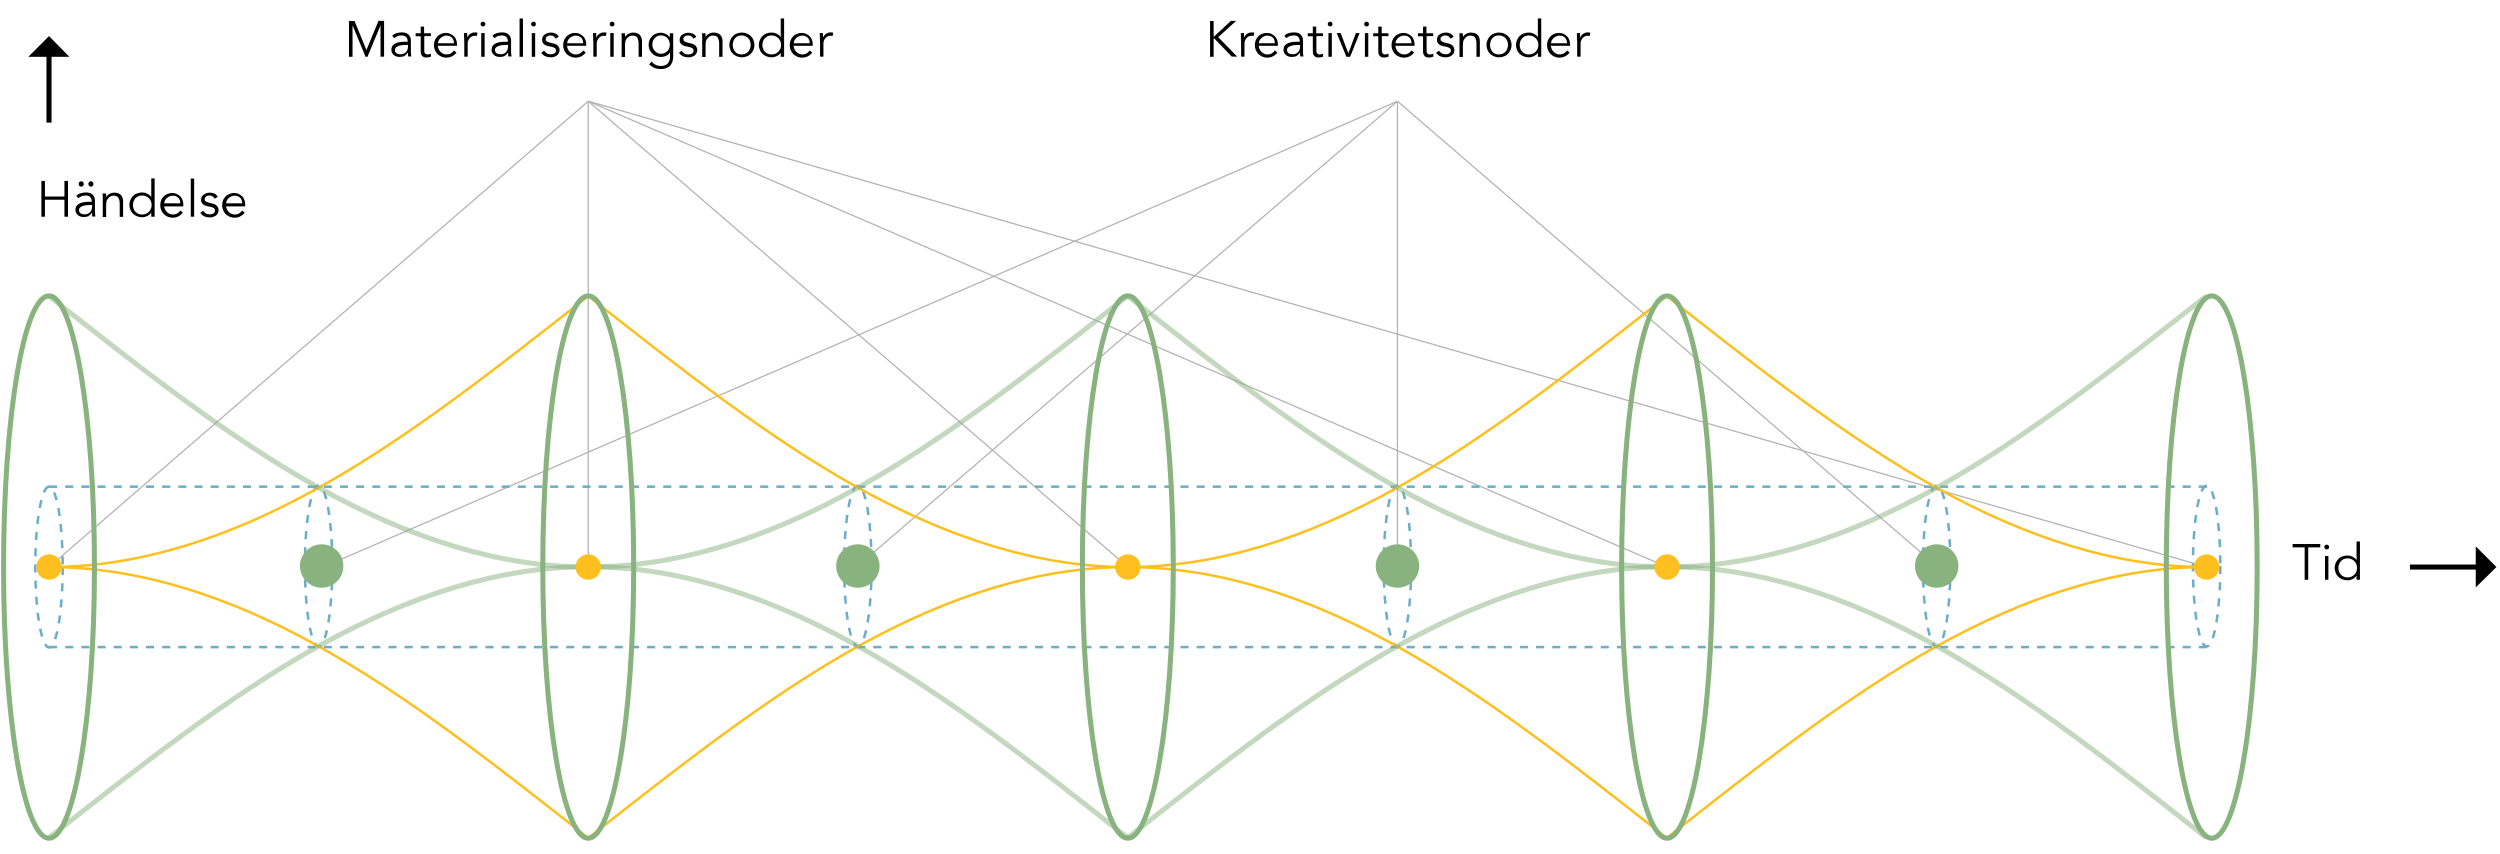 <?xml version="1.0" encoding="utf-8"?>
<!-- Generator: Adobe Illustrator 28.1.0, SVG Export Plug-In . SVG Version: 6.00 Build 0)  -->
<svg version="1.1" xmlns="http://www.w3.org/2000/svg" xmlns:xlink="http://www.w3.org/1999/xlink" x="0px" y="0px"
	 viewBox="0 0 1474.3 503.6" style="enable-background:new 0 0 1474.3 503.6;" xml:space="preserve">
<style type="text/css">
	.st0{fill:none;stroke:#B2B2B2;stroke-width:0.746;}
	.st1{fill:none;stroke:#6BAEC9;stroke-width:1.491;stroke-dasharray:4.766,4.766;}
	.st2{fill:none;stroke:#FFC01F;stroke-width:1.491;}
	.st3{opacity:0.5;fill:none;stroke:#88B27E;stroke-width:2.983;enable-background:new    ;}
	.st4{fill:none;stroke:#88B27E;stroke-width:2.983;}
	.st5{fill:#FFC01F;}
	.st6{fill:#88B27E;}
	.st7{fill:none;stroke:#000000;stroke-width:2.983;}
</style>
<g id="event_cyckles_copy_3">
	<script  xmlns=""></script>
</g>
<g id="Layer_2">
	<g>
		<g>
			<line class="st0" x1="28.9" y1="334.4" x2="346.9" y2="59.7"/>
			<line class="st0" x1="346.9" y1="334.4" x2="346.9" y2="59.7"/>
			<line class="st0" x1="665.1" y1="334.4" x2="346.9" y2="59.7"/>
			<line class="st0" x1="983.1" y1="334.4" x2="346.9" y2="59.7"/>
			<line class="st0" x1="1301.3" y1="334.4" x2="346.9" y2="59.7"/>
		</g>
		<g>
			<line class="st0" x1="824.1" y1="332.6" x2="824.1" y2="59.7"/>
			<line class="st0" x1="1142.1" y1="333.8" x2="824.1" y2="59.7"/>
			<line class="st0" x1="505.9" y1="333.8" x2="824.1" y2="59.7"/>
			<line class="st0" x1="187.9" y1="335.6" x2="824.1" y2="59.7"/>
		</g>
		<g>
			<ellipse class="st1" cx="505.9" cy="333.8" rx="8.1" ry="47.4"/>
			<ellipse class="st1" cx="187.9" cy="333.8" rx="8.1" ry="47.4"/>
			<ellipse class="st1" cx="28.9" cy="334.4" rx="8.1" ry="47.4"/>
			<ellipse class="st1" cx="824.1" cy="333.8" rx="8.1" ry="47.4"/>
			<ellipse class="st1" cx="1142.1" cy="333.8" rx="8.1" ry="47.4"/>
			<ellipse class="st1" cx="1301.3" cy="333.8" rx="8.1" ry="47.4"/>
			<line class="st1" x1="28.9" y1="287" x2="1302.5" y2="287"/>
			<line class="st1" x1="28.9" y1="381.6" x2="1302.5" y2="381.6"/>
		</g>
		<path class="st2" d="M28.9,334.4c53.1,0,106.2,17.3,159,46.8c53.1,29.5,105.9,71.3,159,113c53.1-41.8,105.9-83.5,159-113
			s106.2-46.8,159-46.8s106.2,17.3,159,46.8c53.1,29.5,105.9,71.3,159,113c53.1-41.8,105.9-83.5,159-113
			c53.1-29.5,106.2-46.8,159-46.8"/>
		<path class="st2" d="M28.9,334.4c53.1,0,106.2-17.3,159-46.8c53.1-29.5,105.9-71.3,159-113c53.1,41.8,105.9,83.5,159,113
			s106.2,46.8,159,46.8s106.2-17.3,159-46.8c53.1-29.5,105.9-71.3,159-113c53.1,41.8,105.9,83.5,159,113
			c53.1,29.5,106.2,46.8,159,46.8"/>
		<path class="st3" d="M665.1,494c53.1-41.8,105.9-83.5,159-113c53.1-29.5,106.2-46.8,159-46.8c53.1,0,105.9,17.3,159,46.8
			c53.1,29.5,106.2,71.3,159,113"/>
		<path class="st3" d="M665.1,174.6c53.1,41.8,105.9,83.5,159,113c53.1,29.5,105.9,46.8,159,46.8c53.1,0,106.2-17.3,159-46.8
			c53.1-29.5,105.9-71.3,159-113"/>
		<path class="st3" d="M28.9,174.6c53.1,41.8,105.9,83.5,159,113s105.9,46.8,159,46.8s106.2-17.3,159-46.8
			c53.1-29.5,105.9-71.3,159-113"/>
		<path class="st3" d="M28.9,494c53.1-41.8,105.9-83.5,159-113c53.1-29.5,106.2-46.8,159-46.8c53.1,0,105.9,17.3,159,46.8
			s106.2,71.3,159,113"/>
		<ellipse class="st4" cx="346.9" cy="334.4" rx="26.8" ry="159.9"/>
		<ellipse class="st4" cx="28.9" cy="334.4" rx="26.8" ry="159.9"/>
		<ellipse class="st4" cx="665.1" cy="334.4" rx="26.8" ry="159.9"/>
		<ellipse class="st4" cx="1304.3" cy="334.4" rx="26.8" ry="159.9"/>
		<ellipse class="st4" cx="983.1" cy="334.4" rx="26.8" ry="159.9"/>
		<circle class="st5" cx="346.9" cy="334.4" r="7.5"/>
		<circle class="st5" cx="28.9" cy="334.4" r="7.5"/>
		<circle class="st5" cx="665.1" cy="334.4" r="7.5"/>
		<circle class="st5" cx="983.1" cy="334.4" r="7.5"/>
		<circle class="st5" cx="1301.3" cy="334.4" r="7.5"/>
		<circle class="st6" cx="1142.1" cy="333.8" r="12.8"/>
		<circle class="st6" cx="824.1" cy="333.8" r="12.8"/>
		<circle class="st6" cx="505.9" cy="333.8" r="12.8"/>
		<circle class="st6" cx="189.7" cy="333.8" r="12.8"/>
		<g>
			<line class="st7" x1="1421.2" y1="334.4" x2="1466.3" y2="334.4"/>
			<polyline points="1460,322.2 1472.2,334.4 1460,346.4 			"/>
		</g>
		<g>
			<line class="st7" x1="28.9" y1="72.3" x2="28.9" y2="27.2"/>
			<polyline points="16.7,33.5 28.9,21.3 40.9,33.5 			"/>
		</g>
		<g>
			<path d="M715.7,21.5L715.7,21.5h0.3l9.9-9.2h3.1l-10.6,9.6l11.2,11.5h-3.2L716,22.6h-0.3h0v10.9h-2.1V12.4h2.1V21.5z"/>
			<path d="M731.8,23.9c0-0.6,0-1.2,0-1.9s-0.1-1.5-0.1-2.5h1.9v2.6h0.1c0.1-0.4,0.3-0.7,0.6-1.1c0.3-0.3,0.6-0.7,0.9-0.9
				c0.4-0.3,0.8-0.5,1.3-0.7s1-0.3,1.7-0.3c0.6,0,1,0.1,1.5,0.2l-0.4,1.9c-0.3-0.1-0.6-0.1-1.1-0.1c-0.8,0-1.4,0.1-1.9,0.4
				c-0.5,0.3-1,0.7-1.3,1.1c-0.4,0.4-0.6,0.9-0.8,1.4s-0.3,1-0.3,1.5v7.9h-2V23.9z"/>
			<path d="M742.3,27c0.1,0.7,0.2,1.4,0.5,2c0.3,0.6,0.6,1.1,1.1,1.6c0.5,0.4,1,0.8,1.6,1.1c0.6,0.3,1.2,0.4,1.9,0.4
				c1.1,0,2-0.2,2.7-0.7c0.8-0.5,1.3-1,1.7-1.7l1.5,1.3c-0.8,1.1-1.8,1.8-2.8,2.3s-2.1,0.7-3.2,0.7c-1,0-2-0.2-2.9-0.6
				s-1.6-0.9-2.3-1.5c-0.6-0.7-1.1-1.4-1.5-2.3c-0.4-0.9-0.6-1.9-0.6-2.9c0-1.1,0.2-2,0.5-2.9c0.4-0.9,0.9-1.7,1.5-2.3
				c0.6-0.7,1.4-1.2,2.2-1.5c0.9-0.4,1.8-0.6,2.8-0.6c1.1,0,2,0.2,2.8,0.6c0.8,0.4,1.5,0.9,2.1,1.5c0.6,0.6,1,1.4,1.3,2.2
				c0.3,0.8,0.4,1.7,0.4,2.7V27H742.3z M751.8,25.4c0-1.3-0.4-2.4-1.2-3.2c-0.8-0.8-1.9-1.2-3.3-1.2c-0.6,0-1.3,0.1-1.8,0.4
				c-0.6,0.2-1.1,0.6-1.6,1c-0.4,0.4-0.8,0.9-1.1,1.4c-0.3,0.5-0.4,1.1-0.4,1.7H751.8z"/>
			<path d="M766.5,24.9v-0.4c0-2.4-1.2-3.6-3.6-3.6c-1.6,0-3.1,0.5-4.3,1.6l-1.2-1.4c1.3-1.4,3.3-2,5.9-2c0.7,0,1.3,0.1,2,0.3
				c0.6,0.2,1.2,0.5,1.6,0.9c0.5,0.4,0.8,0.9,1.1,1.5c0.3,0.6,0.4,1.4,0.4,2.2v6.2c0,0.5,0,1.1,0.1,1.7c0,0.6,0.1,1.1,0.2,1.4h-1.9
				c-0.1-0.3-0.1-0.7-0.1-1.1c0-0.4,0-0.8,0-1.2h-0.1c-0.6,0.9-1.3,1.6-2,2c-0.8,0.4-1.7,0.6-2.9,0.6c-0.6,0-1.2-0.1-1.8-0.3
				c-0.6-0.2-1.1-0.4-1.5-0.8c-0.4-0.3-0.8-0.8-1.1-1.3s-0.4-1.1-0.4-1.8c0-1.1,0.3-2,0.9-2.7c0.6-0.6,1.3-1.1,2.2-1.4
				c0.9-0.3,1.8-0.5,2.8-0.6c1-0.1,1.9-0.1,2.8-0.1H766.5z M765.5,26.5c-0.5,0-1.1,0-1.9,0.1c-0.7,0-1.5,0.2-2.1,0.4
				c-0.7,0.2-1.3,0.5-1.8,0.9c-0.5,0.4-0.7,0.9-0.7,1.6c0,0.5,0.1,0.9,0.3,1.2c0.2,0.3,0.4,0.6,0.8,0.8c0.3,0.2,0.7,0.4,1.1,0.4
				s0.8,0.1,1.2,0.1c0.7,0,1.3-0.1,1.9-0.4c0.5-0.2,1-0.6,1.3-1c0.4-0.4,0.6-0.9,0.8-1.4s0.3-1.1,0.3-1.7v-1H765.5z"/>
			<path d="M780.3,21.3h-4v8.2c0,0.5,0,0.9,0.1,1.3c0.1,0.3,0.2,0.6,0.4,0.8c0.2,0.2,0.4,0.3,0.6,0.4c0.2,0.1,0.5,0.1,0.8,0.1
				c0.3,0,0.7,0,1-0.1c0.4-0.1,0.7-0.2,1-0.4l0.1,1.8c-0.7,0.3-1.6,0.5-2.7,0.5c-0.4,0-0.8,0-1.2-0.1c-0.4-0.1-0.8-0.3-1.1-0.6
				c-0.3-0.3-0.6-0.7-0.8-1.1c-0.2-0.5-0.3-1.1-0.3-1.9v-8.8h-3v-1.8h3v-3.9h2v3.9h4V21.3z"/>
			<path d="M785.8,14.2c0,0.4-0.1,0.8-0.4,1c-0.3,0.3-0.6,0.4-1,0.4c-0.4,0-0.7-0.1-1-0.4c-0.3-0.3-0.4-0.6-0.4-1s0.1-0.8,0.4-1
				c0.3-0.3,0.6-0.4,1-0.4c0.4,0,0.7,0.1,1,0.4S785.8,13.7,785.8,14.2z M785.4,33.5h-2v-14h2V33.5z"/>
			<path d="M796.2,33.5H794l-5.7-14h2.3l4.5,11.8h0.1l4.4-11.8h2.2L796.2,33.5z"/>
			<path d="M807.3,14.2c0,0.4-0.1,0.8-0.4,1c-0.3,0.3-0.6,0.4-1,0.4c-0.4,0-0.7-0.1-1-0.4c-0.3-0.3-0.4-0.6-0.4-1s0.1-0.8,0.4-1
				c0.3-0.3,0.6-0.4,1-0.4c0.4,0,0.7,0.1,1,0.4S807.3,13.7,807.3,14.2z M806.9,33.5h-2v-14h2V33.5z"/>
			<path d="M818.9,21.3h-4v8.2c0,0.5,0,0.9,0.1,1.3c0.1,0.3,0.2,0.6,0.4,0.8c0.2,0.2,0.4,0.3,0.6,0.4c0.2,0.1,0.5,0.1,0.8,0.1
				c0.3,0,0.7,0,1-0.1c0.4-0.1,0.7-0.2,1-0.4l0.1,1.8c-0.7,0.3-1.6,0.5-2.7,0.5c-0.4,0-0.8,0-1.2-0.1c-0.4-0.1-0.8-0.3-1.1-0.6
				c-0.3-0.3-0.6-0.7-0.8-1.1c-0.2-0.5-0.3-1.1-0.3-1.9v-8.8h-3v-1.8h3v-3.9h2v3.9h4V21.3z"/>
			<path d="M822.9,27c0.1,0.7,0.2,1.4,0.5,2c0.3,0.6,0.6,1.1,1.1,1.6c0.5,0.4,1,0.8,1.6,1.1c0.6,0.3,1.2,0.4,1.9,0.4
				c1.1,0,2-0.2,2.7-0.7c0.8-0.5,1.3-1,1.7-1.7l1.5,1.3c-0.8,1.1-1.8,1.8-2.8,2.3s-2.1,0.7-3.2,0.7c-1,0-2-0.2-2.9-0.6
				s-1.6-0.9-2.3-1.5c-0.6-0.7-1.1-1.4-1.5-2.3c-0.4-0.9-0.6-1.9-0.6-2.9c0-1.1,0.2-2,0.5-2.9c0.4-0.9,0.9-1.7,1.5-2.3
				c0.6-0.7,1.4-1.2,2.2-1.5c0.9-0.4,1.8-0.6,2.8-0.6c1.1,0,2,0.2,2.8,0.6c0.8,0.4,1.5,0.9,2.1,1.5c0.6,0.6,1,1.4,1.3,2.2
				c0.3,0.8,0.4,1.7,0.4,2.7V27H822.9z M832.4,25.4c0-1.3-0.4-2.4-1.2-3.2c-0.8-0.8-1.9-1.2-3.3-1.2c-0.6,0-1.3,0.1-1.8,0.4
				c-0.6,0.2-1.1,0.6-1.6,1c-0.4,0.4-0.8,0.9-1.1,1.4c-0.3,0.5-0.4,1.1-0.4,1.7H832.4z"/>
			<path d="M845.3,21.3h-4v8.2c0,0.5,0,0.9,0.1,1.3c0.1,0.3,0.2,0.6,0.4,0.8c0.2,0.2,0.4,0.3,0.6,0.4c0.2,0.1,0.5,0.1,0.8,0.1
				c0.3,0,0.7,0,1-0.1c0.4-0.1,0.7-0.2,1-0.4l0.1,1.8c-0.7,0.3-1.6,0.5-2.7,0.5c-0.4,0-0.8,0-1.2-0.1c-0.4-0.1-0.8-0.3-1.1-0.6
				c-0.3-0.3-0.6-0.7-0.8-1.1c-0.2-0.5-0.3-1.1-0.3-1.9v-8.8h-3v-1.8h3v-3.9h2v3.9h4V21.3z"/>
			<path d="M855.4,22.8c-0.3-0.6-0.7-1-1.2-1.4c-0.5-0.3-1.1-0.5-1.8-0.5c-0.3,0-0.7,0-1,0.1c-0.3,0.1-0.7,0.2-0.9,0.4
				c-0.3,0.2-0.5,0.4-0.7,0.6s-0.3,0.6-0.3,1c0,0.7,0.2,1.1,0.7,1.4c0.5,0.3,1.1,0.6,2.1,0.8l2,0.5c1,0.2,1.8,0.7,2.4,1.3
				c0.6,0.7,1,1.5,1,2.5c0,0.8-0.2,1.4-0.5,2c-0.3,0.5-0.7,1-1.2,1.3c-0.5,0.3-1.1,0.6-1.7,0.8c-0.7,0.2-1.3,0.2-2,0.2
				c-1.1,0-2.1-0.2-3-0.6s-1.7-1.1-2.4-2.1l1.7-1.2c0.4,0.6,0.9,1.1,1.5,1.5c0.6,0.4,1.3,0.6,2.2,0.6c0.4,0,0.8,0,1.2-0.1
				s0.8-0.2,1.1-0.4c0.3-0.2,0.6-0.4,0.7-0.7c0.2-0.3,0.3-0.6,0.3-1c0-0.7-0.3-1.2-0.8-1.5c-0.5-0.3-1.1-0.6-1.9-0.7l-1.9-0.4
				c-0.2-0.1-0.6-0.2-1-0.3c-0.4-0.1-0.8-0.3-1.2-0.6c-0.4-0.3-0.7-0.6-1-1.1c-0.3-0.4-0.4-1-0.4-1.7c0-0.7,0.1-1.3,0.4-1.9
				c0.3-0.5,0.7-1,1.2-1.3c0.5-0.3,1-0.6,1.7-0.8s1.3-0.3,1.9-0.3c1,0,1.9,0.2,2.7,0.6c0.8,0.4,1.5,1,1.9,1.9L855.4,22.8z"/>
			<path d="M862.6,19.5c0,0.4,0.1,0.8,0.1,1.1c0,0.4,0,0.7,0,1.1h0.1c0.2-0.4,0.5-0.7,0.8-1c0.3-0.3,0.7-0.6,1.1-0.8
				c0.4-0.2,0.9-0.4,1.3-0.5c0.5-0.1,0.9-0.2,1.4-0.2c1.8,0,3.1,0.5,4,1.4c0.9,0.9,1.3,2.3,1.3,4v8.9h-2v-7.7c0-1.6-0.3-2.7-0.8-3.6
				s-1.5-1.2-3-1.2c-0.1,0-0.4,0-0.8,0.1c-0.5,0.1-0.9,0.3-1.4,0.7c-0.5,0.4-1,0.9-1.4,1.6c-0.4,0.7-0.6,1.7-0.6,3v7.2h-2V22.6
				c0-0.4,0-0.9,0-1.4c0-0.6-0.1-1.1-0.1-1.6H862.6z"/>
			<path d="M891.4,26.5c0,1.1-0.2,2-0.6,2.9c-0.4,0.9-0.9,1.7-1.5,2.3c-0.7,0.7-1.4,1.2-2.3,1.5c-0.9,0.4-1.9,0.6-3,0.6
				c-1.1,0-2.1-0.2-3-0.6c-0.9-0.4-1.7-0.9-2.3-1.5s-1.2-1.4-1.5-2.3c-0.4-0.9-0.6-1.9-0.6-2.9c0-1.1,0.2-2,0.6-2.9s0.9-1.7,1.5-2.3
				c0.7-0.7,1.4-1.2,2.3-1.5c0.9-0.4,1.9-0.6,3-0.6c1.1,0,2.1,0.2,3,0.6c0.9,0.4,1.7,0.9,2.3,1.5c0.7,0.7,1.2,1.4,1.5,2.3
				S891.4,25.4,891.4,26.5z M889.3,26.5c0-0.8-0.1-1.5-0.4-2.2c-0.2-0.7-0.6-1.3-1.1-1.8c-0.5-0.5-1-0.9-1.7-1.2
				c-0.6-0.3-1.4-0.4-2.2-0.4s-1.5,0.1-2.2,0.4c-0.6,0.3-1.2,0.7-1.6,1.2c-0.4,0.5-0.8,1.1-1,1.8c-0.2,0.7-0.4,1.4-0.4,2.2
				s0.1,1.5,0.4,2.2c0.2,0.7,0.6,1.3,1,1.8c0.4,0.5,1,0.9,1.6,1.2c0.6,0.3,1.4,0.4,2.2,0.4s1.5-0.1,2.2-0.4c0.6-0.3,1.2-0.7,1.7-1.2
				c0.5-0.5,0.8-1.1,1.1-1.8C889.1,28,889.3,27.3,889.3,26.5z"/>
			<path d="M908.9,33.5h-2v-2.3h-0.1c-0.3,0.5-0.7,0.9-1.1,1.2c-0.4,0.3-0.9,0.6-1.4,0.8c-0.5,0.2-1,0.4-1.5,0.5
				c-0.5,0.1-1,0.1-1.4,0.1c-1.1,0-2.1-0.2-3-0.6c-0.9-0.4-1.7-0.9-2.3-1.5s-1.2-1.4-1.5-2.3c-0.4-0.9-0.6-1.9-0.6-2.9
				c0-1.1,0.2-2,0.6-2.9c0.4-0.9,0.9-1.7,1.5-2.3c0.7-0.7,1.4-1.2,2.3-1.5c0.9-0.4,1.9-0.6,3-0.6c0.5,0,0.9,0.1,1.4,0.1
				c0.5,0.1,1,0.3,1.5,0.5c0.5,0.2,0.9,0.5,1.4,0.8c0.4,0.3,0.8,0.7,1.1,1.2h0.1V10.9h2V33.5z M896.2,26.5c0,0.8,0.1,1.5,0.4,2.2
				c0.2,0.7,0.6,1.3,1.1,1.8c0.5,0.5,1,0.9,1.7,1.2c0.6,0.3,1.4,0.4,2.2,0.4c0.8,0,1.5-0.1,2.2-0.4c0.7-0.3,1.3-0.7,1.8-1.2
				c0.5-0.5,0.9-1.1,1.2-1.8c0.3-0.7,0.4-1.4,0.4-2.2s-0.1-1.5-0.4-2.2c-0.3-0.7-0.7-1.3-1.2-1.8c-0.5-0.5-1.1-0.9-1.8-1.2
				c-0.7-0.3-1.4-0.4-2.2-0.4c-0.8,0-1.5,0.1-2.2,0.4c-0.6,0.3-1.2,0.7-1.7,1.2c-0.5,0.5-0.8,1.1-1.1,1.8
				C896.3,25,896.2,25.7,896.2,26.5z"/>
			<path d="M914.6,27c0.1,0.7,0.2,1.4,0.5,2c0.3,0.6,0.6,1.1,1.1,1.6c0.5,0.4,1,0.8,1.6,1.1c0.6,0.3,1.2,0.4,1.9,0.4
				c1.1,0,2-0.2,2.7-0.7c0.8-0.5,1.3-1,1.7-1.7l1.5,1.3c-0.8,1.1-1.8,1.8-2.8,2.3s-2.1,0.7-3.2,0.7c-1,0-2-0.2-2.9-0.6
				s-1.6-0.9-2.3-1.5c-0.6-0.7-1.1-1.4-1.5-2.3c-0.4-0.9-0.6-1.9-0.6-2.9c0-1.1,0.2-2,0.5-2.9c0.4-0.9,0.9-1.7,1.5-2.3
				c0.6-0.7,1.4-1.2,2.2-1.5c0.9-0.4,1.8-0.6,2.8-0.6c1.1,0,2,0.2,2.8,0.6c0.8,0.4,1.5,0.9,2.1,1.5c0.6,0.6,1,1.4,1.3,2.2
				c0.3,0.8,0.4,1.7,0.4,2.7V27H914.6z M924.1,25.4c0-1.3-0.4-2.4-1.2-3.2c-0.8-0.8-1.9-1.2-3.3-1.2c-0.6,0-1.3,0.1-1.8,0.4
				c-0.6,0.2-1.1,0.6-1.6,1c-0.4,0.4-0.8,0.9-1.1,1.4c-0.3,0.5-0.4,1.1-0.4,1.7H924.1z"/>
			<path d="M930,23.9c0-0.6,0-1.2,0-1.9s-0.1-1.5-0.1-2.5h1.9v2.6h0.1c0.1-0.4,0.3-0.7,0.6-1.1c0.3-0.3,0.6-0.7,0.9-0.9
				c0.4-0.3,0.8-0.5,1.3-0.7s1-0.3,1.7-0.3c0.6,0,1,0.1,1.5,0.2l-0.4,1.9c-0.3-0.1-0.6-0.1-1.1-0.1c-0.8,0-1.4,0.1-1.9,0.4
				c-0.5,0.3-1,0.7-1.3,1.1c-0.4,0.4-0.6,0.9-0.8,1.4s-0.3,1-0.3,1.5v7.9h-2V23.9z"/>
		</g>
		<g>
			<path d="M216.1,29.5l7.1-17.2h3.3v21.1h-2.1V15.2h-0.1l-7.6,18.3h-1.1l-7.6-18.3h-0.1v18.3h-2.1V12.4h3.3L216.1,29.5z"/>
			<path d="M240.4,24.9v-0.4c0-2.4-1.2-3.6-3.6-3.6c-1.6,0-3.1,0.5-4.3,1.6l-1.2-1.4c1.3-1.4,3.3-2,5.9-2c0.7,0,1.3,0.1,2,0.3
				c0.6,0.2,1.2,0.5,1.6,0.9c0.5,0.4,0.8,0.9,1.1,1.5c0.3,0.6,0.4,1.4,0.4,2.2v6.2c0,0.5,0,1.1,0.1,1.7c0,0.6,0.1,1.1,0.2,1.4h-1.9
				c-0.1-0.3-0.1-0.7-0.1-1.1c0-0.4,0-0.8,0-1.2h-0.1c-0.6,0.9-1.3,1.6-2,2s-1.7,0.6-2.9,0.6c-0.6,0-1.2-0.1-1.8-0.3
				c-0.6-0.2-1.1-0.4-1.5-0.8c-0.4-0.3-0.8-0.8-1.1-1.3c-0.3-0.5-0.4-1.1-0.4-1.8c0-1.1,0.3-2,0.9-2.7c0.6-0.6,1.3-1.1,2.2-1.4
				c0.9-0.3,1.8-0.5,2.8-0.6c1-0.1,1.9-0.1,2.8-0.1H240.4z M239.4,26.5c-0.5,0-1.1,0-1.9,0.1c-0.7,0-1.5,0.2-2.1,0.4
				c-0.7,0.2-1.3,0.5-1.8,0.9c-0.5,0.4-0.7,0.9-0.7,1.6c0,0.5,0.1,0.9,0.3,1.2c0.2,0.3,0.4,0.6,0.8,0.8c0.3,0.2,0.7,0.4,1.1,0.4
				c0.4,0.1,0.8,0.1,1.2,0.1c0.7,0,1.3-0.1,1.9-0.4s1-0.6,1.3-1c0.4-0.4,0.6-0.9,0.8-1.4s0.3-1.1,0.3-1.7v-1H239.4z"/>
			<path d="M254.2,21.3h-4v8.2c0,0.5,0,0.9,0.1,1.3c0.1,0.3,0.2,0.6,0.4,0.8c0.2,0.2,0.4,0.3,0.6,0.4c0.2,0.1,0.5,0.1,0.8,0.1
				c0.3,0,0.7,0,1-0.1s0.7-0.2,1-0.4l0.1,1.8c-0.7,0.3-1.6,0.5-2.7,0.5c-0.4,0-0.8,0-1.2-0.1c-0.4-0.1-0.8-0.3-1.1-0.6
				c-0.3-0.3-0.6-0.7-0.8-1.1c-0.2-0.5-0.3-1.1-0.3-1.9v-8.8h-3v-1.8h3v-3.9h2v3.9h4V21.3z"/>
			<path d="M258.2,27c0.1,0.7,0.2,1.4,0.5,2c0.3,0.6,0.6,1.1,1.1,1.6c0.5,0.4,1,0.8,1.6,1.1c0.6,0.3,1.2,0.4,1.9,0.4
				c1.1,0,2-0.2,2.7-0.7c0.8-0.5,1.3-1,1.7-1.7l1.5,1.3c-0.8,1.1-1.8,1.8-2.8,2.3s-2.1,0.7-3.2,0.7c-1,0-2-0.2-2.9-0.6
				s-1.6-0.9-2.3-1.5c-0.6-0.7-1.1-1.4-1.5-2.3c-0.4-0.9-0.6-1.9-0.6-2.9c0-1.1,0.2-2,0.5-2.9c0.4-0.9,0.9-1.7,1.5-2.3
				c0.6-0.7,1.4-1.2,2.2-1.5c0.9-0.4,1.8-0.6,2.8-0.6c1.1,0,2,0.2,2.8,0.6c0.8,0.4,1.5,0.9,2.1,1.5c0.6,0.6,1,1.4,1.3,2.2
				c0.3,0.8,0.4,1.7,0.4,2.7V27H258.2z M267.7,25.4c0-1.3-0.4-2.4-1.2-3.2c-0.8-0.8-1.9-1.2-3.3-1.2c-0.6,0-1.3,0.1-1.8,0.4
				c-0.6,0.2-1.1,0.6-1.6,1c-0.4,0.4-0.8,0.9-1.1,1.4c-0.3,0.5-0.4,1.1-0.4,1.7H267.7z"/>
			<path d="M273.7,23.9c0-0.6,0-1.2,0-1.9s-0.1-1.5-0.1-2.5h1.9v2.6h0.1c0.1-0.4,0.3-0.7,0.6-1.1c0.3-0.3,0.6-0.7,0.9-0.9
				c0.4-0.3,0.8-0.5,1.3-0.7s1-0.3,1.7-0.3c0.6,0,1,0.1,1.5,0.2l-0.4,1.9c-0.3-0.1-0.6-0.1-1.1-0.1c-0.8,0-1.4,0.1-1.9,0.4
				c-0.5,0.3-1,0.7-1.3,1.1c-0.4,0.4-0.6,0.9-0.8,1.4s-0.3,1-0.3,1.5v7.9h-2V23.9z"/>
			<path d="M286.2,14.2c0,0.4-0.1,0.8-0.4,1c-0.3,0.3-0.6,0.4-1,0.4c-0.4,0-0.7-0.1-1-0.4c-0.3-0.3-0.4-0.6-0.4-1s0.1-0.8,0.4-1
				c0.3-0.3,0.6-0.4,1-0.4c0.4,0,0.7,0.1,1,0.4S286.2,13.7,286.2,14.2z M285.8,33.5h-2v-14h2V33.5z"/>
			<path d="M299.5,24.9v-0.4c0-2.4-1.2-3.6-3.6-3.6c-1.6,0-3.1,0.5-4.3,1.6l-1.2-1.4c1.3-1.4,3.3-2,5.9-2c0.7,0,1.3,0.1,2,0.3
				c0.6,0.2,1.2,0.5,1.6,0.9c0.5,0.4,0.8,0.9,1.1,1.5c0.3,0.6,0.4,1.4,0.4,2.2v6.2c0,0.5,0,1.1,0.1,1.7c0,0.6,0.1,1.1,0.2,1.4h-1.9
				c-0.1-0.3-0.1-0.7-0.1-1.1c0-0.4,0-0.8,0-1.2h-0.1c-0.6,0.9-1.3,1.6-2,2c-0.8,0.4-1.7,0.6-2.9,0.6c-0.6,0-1.2-0.1-1.8-0.3
				c-0.6-0.2-1.1-0.4-1.5-0.8c-0.4-0.3-0.8-0.8-1.1-1.3s-0.4-1.1-0.4-1.8c0-1.1,0.3-2,0.9-2.7c0.6-0.6,1.3-1.1,2.2-1.4
				c0.9-0.3,1.8-0.5,2.8-0.6c1-0.1,1.9-0.1,2.8-0.1H299.5z M298.4,26.5c-0.5,0-1.1,0-1.9,0.1c-0.7,0-1.5,0.2-2.1,0.4
				c-0.7,0.2-1.3,0.5-1.8,0.9c-0.5,0.4-0.7,0.9-0.7,1.6c0,0.5,0.1,0.9,0.3,1.2c0.2,0.3,0.4,0.6,0.8,0.8c0.3,0.2,0.7,0.4,1.1,0.4
				s0.8,0.1,1.2,0.1c0.7,0,1.3-0.1,1.9-0.4c0.5-0.2,1-0.6,1.3-1c0.4-0.4,0.6-0.9,0.8-1.4s0.3-1.1,0.3-1.7v-1H298.4z"/>
			<path d="M308.4,33.5h-2V10.9h2V33.5z"/>
			<path d="M316,14.2c0,0.4-0.1,0.8-0.4,1c-0.3,0.3-0.6,0.4-1,0.4c-0.4,0-0.7-0.1-1-0.4c-0.3-0.3-0.4-0.6-0.4-1s0.1-0.8,0.4-1
				c0.3-0.3,0.6-0.4,1-0.4c0.4,0,0.7,0.1,1,0.4S316,13.7,316,14.2z M315.6,33.5h-2v-14h2V33.5z"/>
			<path d="M327.7,22.8c-0.3-0.6-0.7-1-1.2-1.4c-0.5-0.3-1.1-0.5-1.8-0.5c-0.3,0-0.7,0-1,0.1c-0.3,0.1-0.7,0.2-0.9,0.4
				c-0.3,0.2-0.5,0.4-0.7,0.6s-0.3,0.6-0.3,1c0,0.7,0.2,1.1,0.7,1.4c0.5,0.3,1.1,0.6,2.1,0.8l2,0.5c1,0.2,1.8,0.7,2.4,1.3
				c0.6,0.7,1,1.5,1,2.5c0,0.8-0.2,1.4-0.5,2c-0.3,0.5-0.7,1-1.2,1.3c-0.5,0.3-1.1,0.6-1.7,0.8c-0.7,0.2-1.3,0.2-2,0.2
				c-1.1,0-2.1-0.2-3-0.6s-1.7-1.1-2.4-2.1l1.7-1.2c0.4,0.6,0.9,1.1,1.5,1.5c0.6,0.4,1.3,0.6,2.2,0.6c0.4,0,0.8,0,1.2-0.1
				s0.8-0.2,1.1-0.4c0.3-0.2,0.6-0.4,0.7-0.7c0.2-0.3,0.3-0.6,0.3-1c0-0.7-0.3-1.2-0.8-1.5c-0.5-0.3-1.1-0.6-1.9-0.7l-1.9-0.4
				c-0.2-0.1-0.6-0.2-1-0.3c-0.4-0.1-0.8-0.3-1.2-0.6c-0.4-0.3-0.7-0.6-1-1.1c-0.3-0.4-0.4-1-0.4-1.7c0-0.7,0.1-1.3,0.4-1.9
				c0.3-0.5,0.7-1,1.2-1.3c0.5-0.3,1-0.6,1.7-0.8s1.3-0.3,1.9-0.3c1,0,1.9,0.2,2.7,0.6c0.8,0.4,1.5,1,1.9,1.9L327.7,22.8z"/>
			<path d="M334.4,27c0.1,0.7,0.2,1.4,0.5,2c0.3,0.6,0.6,1.1,1.1,1.6c0.5,0.4,1,0.8,1.6,1.1c0.6,0.3,1.2,0.4,1.9,0.4
				c1.1,0,2-0.2,2.7-0.7c0.8-0.5,1.3-1,1.7-1.7l1.5,1.3c-0.8,1.1-1.8,1.8-2.8,2.3s-2.1,0.7-3.2,0.7c-1,0-2-0.2-2.9-0.6
				s-1.6-0.9-2.3-1.5c-0.6-0.7-1.1-1.4-1.5-2.3c-0.4-0.9-0.6-1.9-0.6-2.9c0-1.1,0.2-2,0.5-2.9c0.4-0.9,0.9-1.7,1.5-2.3
				c0.6-0.7,1.4-1.2,2.2-1.5c0.9-0.4,1.8-0.6,2.8-0.6c1.1,0,2,0.2,2.8,0.6c0.8,0.4,1.5,0.9,2.1,1.5c0.6,0.6,1,1.4,1.3,2.2
				c0.3,0.8,0.4,1.7,0.4,2.7V27H334.4z M343.9,25.4c0-1.3-0.4-2.4-1.2-3.2c-0.8-0.8-1.9-1.2-3.3-1.2c-0.6,0-1.3,0.1-1.8,0.4
				c-0.6,0.2-1.1,0.6-1.6,1c-0.4,0.4-0.8,0.9-1.1,1.4c-0.3,0.5-0.4,1.1-0.4,1.7H343.9z"/>
			<path d="M349.8,23.9c0-0.6,0-1.2,0-1.9s-0.1-1.5-0.1-2.5h1.9v2.6h0.1c0.1-0.4,0.3-0.7,0.6-1.1c0.3-0.3,0.6-0.7,0.9-0.9
				c0.4-0.3,0.8-0.5,1.3-0.7s1-0.3,1.7-0.3c0.6,0,1,0.1,1.5,0.2l-0.4,1.9c-0.3-0.1-0.6-0.1-1.1-0.1c-0.8,0-1.4,0.1-1.9,0.4
				c-0.5,0.3-1,0.7-1.3,1.1c-0.4,0.4-0.6,0.9-0.8,1.4s-0.3,1-0.3,1.5v7.9h-2V23.9z"/>
			<path d="M362.4,14.2c0,0.4-0.1,0.8-0.4,1c-0.3,0.3-0.6,0.4-1,0.4c-0.4,0-0.7-0.1-1-0.4c-0.3-0.3-0.4-0.6-0.4-1s0.1-0.8,0.4-1
				c0.3-0.3,0.6-0.4,1-0.4c0.4,0,0.7,0.1,1,0.4S362.4,13.7,362.4,14.2z M361.9,33.5h-2v-14h2V33.5z"/>
			<path d="M368.5,19.5c0,0.4,0.1,0.8,0.1,1.1c0,0.4,0,0.7,0,1.1h0.1c0.2-0.4,0.5-0.7,0.8-1c0.3-0.3,0.7-0.6,1.1-0.8
				c0.4-0.2,0.9-0.4,1.3-0.5c0.5-0.1,0.9-0.2,1.4-0.2c1.8,0,3.1,0.5,4,1.4c0.9,0.9,1.3,2.3,1.3,4v8.9h-2v-7.7c0-1.6-0.3-2.7-0.8-3.6
				s-1.5-1.2-3-1.2c-0.1,0-0.4,0-0.8,0.1c-0.5,0.1-0.9,0.3-1.4,0.7c-0.5,0.4-1,0.9-1.4,1.6c-0.4,0.7-0.6,1.7-0.6,3v7.2h-2V22.6
				c0-0.4,0-0.9,0-1.4c0-0.6-0.1-1.1-0.1-1.6H368.5z"/>
			<path d="M384.3,36.3c0.6,0.8,1.3,1.4,2.3,1.9c0.9,0.5,2,0.7,3.1,0.7c1,0,1.8-0.1,2.5-0.4c0.7-0.3,1.3-0.7,1.7-1.2
				c0.4-0.5,0.7-1.1,0.9-1.7c0.2-0.7,0.3-1.4,0.3-2.1v-2.5H395c-0.6,1-1.4,1.6-2.3,2c-0.9,0.4-1.9,0.6-2.9,0.6c-1,0-2-0.2-2.8-0.5
				c-0.9-0.4-1.7-0.8-2.3-1.5c-0.7-0.6-1.2-1.4-1.6-2.3s-0.6-1.8-0.6-2.8s0.2-2,0.5-2.8c0.4-0.9,0.8-1.6,1.5-2.3
				c0.6-0.7,1.4-1.2,2.2-1.5c0.9-0.4,1.8-0.6,2.8-0.6c0.4,0,0.9,0,1.3,0.1c0.5,0.1,0.9,0.2,1.4,0.4c0.5,0.2,0.9,0.5,1.4,0.8
				c0.5,0.3,0.9,0.8,1.3,1.3h0.1v-2.3h2v13.8c0,0.8-0.1,1.6-0.3,2.4c-0.2,0.9-0.6,1.6-1.1,2.4s-1.3,1.3-2.3,1.8
				c-1,0.5-2.2,0.7-3.8,0.7c-1.4,0-2.6-0.2-3.7-0.7s-2.1-1.2-3-2.1L384.3,36.3z M384.7,26.3c0,0.7,0.1,1.4,0.4,2.1
				c0.3,0.6,0.6,1.2,1.1,1.7c0.5,0.5,1,0.9,1.6,1.2c0.6,0.3,1.3,0.4,2,0.4c0.7,0,1.4-0.1,2-0.4c0.6-0.3,1.2-0.6,1.7-1.1
				c0.5-0.5,0.9-1,1.1-1.7c0.3-0.7,0.4-1.4,0.4-2.2c0-0.7-0.1-1.4-0.4-2.1c-0.2-0.6-0.6-1.2-1-1.7c-0.5-0.5-1-0.9-1.7-1.2
				c-0.7-0.3-1.4-0.4-2.2-0.4c-0.7,0-1.4,0.1-2,0.4c-0.6,0.3-1.2,0.7-1.6,1.2c-0.5,0.5-0.8,1.1-1.1,1.7
				C384.8,24.9,384.7,25.6,384.7,26.3z"/>
			<path d="M408.9,22.8c-0.3-0.6-0.7-1-1.2-1.4c-0.5-0.3-1.1-0.5-1.8-0.5c-0.3,0-0.7,0-1,0.1c-0.3,0.1-0.7,0.2-0.9,0.4
				c-0.3,0.2-0.5,0.4-0.7,0.6s-0.3,0.6-0.3,1c0,0.7,0.2,1.1,0.7,1.4c0.5,0.3,1.1,0.6,2.1,0.8l2,0.5c1,0.2,1.8,0.7,2.4,1.3
				c0.6,0.7,1,1.5,1,2.5c0,0.8-0.2,1.4-0.5,2c-0.3,0.5-0.7,1-1.2,1.3c-0.5,0.3-1.1,0.6-1.7,0.8c-0.7,0.2-1.3,0.2-2,0.2
				c-1.1,0-2.1-0.2-3-0.6s-1.7-1.1-2.4-2.1L402,30c0.4,0.6,0.9,1.1,1.5,1.5c0.6,0.4,1.3,0.6,2.2,0.6c0.4,0,0.8,0,1.2-0.1
				s0.8-0.2,1.1-0.4c0.3-0.2,0.6-0.4,0.7-0.7c0.2-0.3,0.3-0.6,0.3-1c0-0.7-0.3-1.2-0.8-1.5c-0.5-0.3-1.1-0.6-1.9-0.7l-1.9-0.4
				c-0.2-0.1-0.6-0.2-1-0.3c-0.4-0.1-0.8-0.3-1.2-0.6c-0.4-0.3-0.7-0.6-1-1.1c-0.3-0.4-0.4-1-0.4-1.7c0-0.7,0.1-1.3,0.4-1.9
				c0.3-0.5,0.7-1,1.2-1.3c0.5-0.3,1-0.6,1.7-0.8s1.3-0.3,1.9-0.3c1,0,1.9,0.2,2.7,0.6c0.8,0.4,1.5,1,1.9,1.9L408.9,22.8z"/>
			<path d="M416,19.5c0,0.4,0.1,0.8,0.1,1.1c0,0.4,0,0.7,0,1.1h0.1c0.2-0.4,0.5-0.7,0.8-1c0.3-0.3,0.7-0.6,1.1-0.8
				c0.4-0.2,0.9-0.4,1.3-0.5c0.5-0.1,0.9-0.2,1.4-0.2c1.8,0,3.1,0.5,4,1.4c0.9,0.9,1.3,2.3,1.3,4v8.9h-2v-7.7c0-1.6-0.3-2.7-0.8-3.6
				s-1.5-1.2-3-1.2c-0.1,0-0.4,0-0.8,0.1c-0.5,0.1-0.9,0.3-1.4,0.7c-0.5,0.4-1,0.9-1.4,1.6c-0.4,0.7-0.6,1.7-0.6,3v7.2h-2V22.6
				c0-0.4,0-0.9,0-1.4c0-0.6-0.1-1.1-0.1-1.6H416z"/>
			<path d="M444.9,26.5c0,1.1-0.2,2-0.6,2.9c-0.4,0.9-0.9,1.7-1.5,2.3c-0.7,0.7-1.4,1.2-2.3,1.5c-0.9,0.4-1.9,0.6-3,0.6
				c-1.1,0-2.1-0.2-3-0.6c-0.9-0.4-1.7-0.9-2.3-1.5s-1.2-1.4-1.5-2.3c-0.4-0.9-0.6-1.9-0.6-2.9c0-1.1,0.2-2,0.6-2.9s0.9-1.7,1.5-2.3
				c0.7-0.7,1.4-1.2,2.3-1.5c0.9-0.4,1.9-0.6,3-0.6c1.1,0,2.1,0.2,3,0.6c0.9,0.4,1.7,0.9,2.3,1.5c0.7,0.7,1.2,1.4,1.5,2.3
				S444.9,25.4,444.9,26.5z M442.7,26.5c0-0.8-0.1-1.5-0.4-2.2c-0.2-0.7-0.6-1.3-1.1-1.8c-0.5-0.5-1-0.9-1.7-1.2
				c-0.6-0.3-1.4-0.4-2.2-0.4s-1.5,0.1-2.2,0.4c-0.6,0.3-1.2,0.7-1.6,1.2c-0.4,0.5-0.8,1.1-1,1.8c-0.2,0.7-0.4,1.4-0.4,2.2
				s0.1,1.5,0.4,2.2c0.2,0.7,0.6,1.3,1,1.8c0.4,0.5,1,0.9,1.6,1.2c0.6,0.3,1.4,0.4,2.2,0.4s1.5-0.1,2.2-0.4c0.6-0.3,1.2-0.7,1.7-1.2
				c0.5-0.5,0.8-1.1,1.1-1.8C442.6,28,442.7,27.3,442.7,26.5z"/>
			<path d="M462.4,33.5h-2v-2.3h-0.1c-0.3,0.5-0.7,0.9-1.1,1.2c-0.4,0.3-0.9,0.6-1.4,0.8c-0.5,0.2-1,0.4-1.5,0.5
				c-0.5,0.1-1,0.1-1.4,0.1c-1.1,0-2.1-0.2-3-0.6c-0.9-0.4-1.7-0.9-2.3-1.5s-1.2-1.4-1.5-2.3c-0.4-0.9-0.6-1.9-0.6-2.9
				c0-1.1,0.2-2,0.6-2.9c0.4-0.9,0.9-1.7,1.5-2.3c0.7-0.7,1.4-1.2,2.3-1.5c0.9-0.4,1.9-0.6,3-0.6c0.5,0,0.9,0.1,1.4,0.1
				c0.5,0.1,1,0.3,1.5,0.5c0.5,0.2,0.9,0.5,1.4,0.8c0.4,0.3,0.8,0.7,1.1,1.2h0.1V10.9h2V33.5z M449.6,26.5c0,0.8,0.1,1.5,0.4,2.2
				c0.2,0.7,0.6,1.3,1.1,1.8c0.5,0.5,1,0.9,1.7,1.2c0.6,0.3,1.4,0.4,2.2,0.4c0.8,0,1.5-0.1,2.2-0.4c0.7-0.3,1.3-0.7,1.8-1.2
				c0.5-0.5,0.9-1.1,1.2-1.8c0.3-0.7,0.4-1.4,0.4-2.2s-0.1-1.5-0.4-2.2c-0.3-0.7-0.7-1.3-1.2-1.8c-0.5-0.5-1.1-0.9-1.8-1.2
				c-0.7-0.3-1.4-0.4-2.2-0.4c-0.8,0-1.5,0.1-2.2,0.4c-0.6,0.3-1.2,0.7-1.7,1.2c-0.5,0.5-0.8,1.1-1.1,1.8
				C449.8,25,449.6,25.7,449.6,26.5z"/>
			<path d="M468,27c0.1,0.7,0.2,1.4,0.5,2c0.3,0.6,0.6,1.1,1.1,1.6c0.5,0.4,1,0.8,1.6,1.1c0.6,0.3,1.2,0.4,1.9,0.4
				c1.1,0,2-0.2,2.7-0.7c0.8-0.5,1.3-1,1.7-1.7l1.5,1.3c-0.8,1.1-1.8,1.8-2.8,2.3s-2.1,0.7-3.2,0.7c-1,0-2-0.2-2.9-0.6
				s-1.6-0.9-2.3-1.5c-0.6-0.7-1.1-1.4-1.5-2.3c-0.4-0.9-0.6-1.9-0.6-2.9c0-1.1,0.2-2,0.5-2.9c0.4-0.9,0.9-1.7,1.5-2.3
				c0.6-0.7,1.4-1.2,2.2-1.5c0.9-0.4,1.8-0.6,2.8-0.6c1.1,0,2,0.2,2.8,0.6c0.8,0.4,1.5,0.9,2.1,1.5c0.6,0.6,1,1.4,1.3,2.2
				c0.3,0.8,0.4,1.7,0.4,2.7V27H468z M477.5,25.4c0-1.3-0.4-2.4-1.2-3.2c-0.8-0.8-1.9-1.2-3.3-1.2c-0.6,0-1.3,0.1-1.8,0.4
				c-0.6,0.2-1.1,0.6-1.6,1c-0.4,0.4-0.8,0.9-1.1,1.4c-0.3,0.5-0.4,1.1-0.4,1.7H477.5z"/>
			<path d="M483.5,23.9c0-0.6,0-1.2,0-1.9s-0.1-1.5-0.1-2.5h1.9v2.6h0.1c0.1-0.4,0.3-0.7,0.6-1.1c0.3-0.3,0.6-0.7,0.9-0.9
				c0.4-0.3,0.8-0.5,1.3-0.7s1-0.3,1.7-0.3c0.6,0,1,0.1,1.5,0.2l-0.4,1.9c-0.3-0.1-0.6-0.1-1.1-0.1c-0.8,0-1.4,0.1-1.9,0.4
				c-0.5,0.3-1,0.7-1.3,1.1c-0.4,0.4-0.6,0.9-0.8,1.4s-0.3,1-0.3,1.5v7.9h-2V23.9z"/>
		</g>
		<g>
			<path d="M24.4,106.7h2.1v9.2H38v-9.2h2.1v21.1H38v-10H26.5v10h-2.1V106.7z"/>
			<path d="M54.1,119.3v-0.4c0-2.4-1.2-3.6-3.6-3.6c-1.6,0-3.1,0.5-4.3,1.6l-1.2-1.4c1.3-1.4,3.3-2,5.9-2c0.7,0,1.3,0.1,2,0.3
				c0.6,0.2,1.2,0.5,1.6,0.9c0.5,0.4,0.8,0.9,1.1,1.5c0.3,0.6,0.4,1.4,0.4,2.2v6.2c0,0.5,0,1.1,0.1,1.7c0,0.6,0.1,1.1,0.2,1.4h-1.9
				c-0.1-0.3-0.1-0.7-0.1-1.1c0-0.4,0-0.8,0-1.2h-0.1c-0.6,0.9-1.3,1.6-2,2s-1.7,0.6-2.9,0.6c-0.6,0-1.2-0.1-1.8-0.3
				c-0.6-0.2-1.1-0.4-1.5-0.8c-0.4-0.3-0.8-0.8-1.1-1.3c-0.3-0.5-0.4-1.1-0.4-1.8c0-1.1,0.3-2,0.9-2.7c0.6-0.6,1.3-1.1,2.2-1.4
				c0.9-0.3,1.8-0.5,2.8-0.6c1-0.1,1.9-0.1,2.8-0.1H54.1z M46.4,108.5c0-0.4,0.1-0.8,0.4-1.1c0.3-0.3,0.6-0.5,1.1-0.5
				c0.5,0,0.8,0.2,1.1,0.5c0.3,0.3,0.4,0.7,0.4,1.1c0,0.4-0.1,0.8-0.4,1.1c-0.3,0.3-0.6,0.5-1.1,0.5c-0.5,0-0.8-0.2-1.1-0.5
				C46.5,109.3,46.4,108.9,46.4,108.5z M53.1,120.9c-0.5,0-1.1,0-1.9,0.1c-0.7,0-1.5,0.2-2.1,0.4c-0.7,0.2-1.3,0.5-1.8,0.9
				c-0.5,0.4-0.7,0.9-0.7,1.6c0,0.5,0.1,0.9,0.3,1.2c0.2,0.3,0.4,0.6,0.8,0.8c0.3,0.2,0.7,0.4,1.1,0.4c0.4,0.1,0.8,0.1,1.2,0.1
				c0.7,0,1.3-0.1,1.9-0.4s1-0.6,1.3-1c0.4-0.4,0.6-0.9,0.8-1.4s0.3-1.1,0.3-1.7v-1H53.1z M52.1,108.5c0-0.4,0.1-0.8,0.4-1.1
				c0.3-0.3,0.6-0.5,1.1-0.5c0.5,0,0.8,0.2,1.1,0.5c0.3,0.3,0.4,0.7,0.4,1.1c0,0.4-0.1,0.8-0.4,1.1c-0.3,0.3-0.6,0.5-1.1,0.5
				c-0.5,0-0.8-0.2-1.1-0.5C52.3,109.3,52.1,108.9,52.1,108.5z"/>
			<path d="M62.5,113.9c0,0.4,0.1,0.8,0.1,1.1c0,0.4,0,0.7,0,1.1h0.1c0.2-0.4,0.5-0.7,0.8-1c0.3-0.3,0.7-0.6,1.1-0.8
				c0.4-0.2,0.9-0.4,1.3-0.5c0.5-0.1,0.9-0.2,1.4-0.2c1.8,0,3.1,0.5,4,1.4c0.9,0.9,1.3,2.3,1.3,4v8.9h-2v-7.7c0-1.6-0.3-2.7-0.8-3.6
				c-0.5-0.8-1.5-1.2-3-1.2c-0.1,0-0.4,0-0.8,0.1c-0.5,0.1-0.9,0.3-1.4,0.7c-0.5,0.4-1,0.9-1.4,1.6c-0.4,0.7-0.6,1.7-0.6,3v7.2h-2
				v-10.9c0-0.4,0-0.9,0-1.4c0-0.6-0.1-1.1-0.1-1.6H62.5z"/>
			<path d="M91.2,127.8h-2v-2.3h-0.1c-0.3,0.5-0.7,0.9-1.1,1.2c-0.4,0.3-0.9,0.6-1.4,0.8c-0.5,0.2-1,0.4-1.5,0.5
				c-0.5,0.1-1,0.1-1.4,0.1c-1.1,0-2.1-0.2-3-0.6s-1.7-0.9-2.3-1.5s-1.2-1.4-1.5-2.3c-0.4-0.9-0.6-1.9-0.6-2.9c0-1.1,0.2-2,0.6-2.9
				c0.4-0.9,0.9-1.7,1.5-2.3c0.7-0.7,1.4-1.2,2.3-1.5s1.9-0.6,3-0.6c0.5,0,0.9,0.1,1.4,0.1c0.5,0.1,1,0.3,1.5,0.5
				c0.5,0.2,0.9,0.5,1.4,0.8c0.4,0.3,0.8,0.7,1.1,1.2h0.1v-10.9h2V127.8z M78.4,120.9c0,0.8,0.1,1.5,0.4,2.2
				c0.2,0.7,0.6,1.3,1.1,1.8c0.5,0.5,1,0.9,1.7,1.2c0.6,0.3,1.4,0.4,2.2,0.4c0.8,0,1.5-0.1,2.2-0.4c0.7-0.3,1.3-0.7,1.8-1.2
				c0.5-0.5,0.9-1.1,1.2-1.8c0.3-0.7,0.4-1.4,0.4-2.2s-0.1-1.5-0.4-2.2c-0.3-0.7-0.7-1.3-1.2-1.8c-0.5-0.5-1.1-0.9-1.8-1.2
				c-0.7-0.3-1.4-0.4-2.2-0.4c-0.8,0-1.5,0.1-2.2,0.4c-0.6,0.3-1.2,0.7-1.7,1.2c-0.5,0.5-0.8,1.1-1.1,1.8
				C78.6,119.4,78.4,120.1,78.4,120.9z"/>
			<path d="M96.8,121.4c0.1,0.7,0.2,1.4,0.5,2c0.3,0.6,0.6,1.1,1.1,1.6c0.5,0.4,1,0.8,1.6,1.1c0.6,0.3,1.2,0.4,1.9,0.4
				c1.1,0,2-0.2,2.7-0.7c0.8-0.5,1.3-1,1.7-1.7l1.5,1.3c-0.8,1.1-1.8,1.8-2.8,2.3c-1,0.5-2.1,0.7-3.2,0.7c-1,0-2-0.2-2.9-0.6
				c-0.9-0.4-1.6-0.9-2.3-1.5c-0.6-0.7-1.1-1.4-1.5-2.3c-0.4-0.9-0.6-1.9-0.6-2.9c0-1.1,0.2-2,0.5-2.9s0.9-1.7,1.5-2.3
				c0.6-0.7,1.4-1.2,2.2-1.5s1.8-0.6,2.8-0.6c1.1,0,2,0.2,2.8,0.6c0.8,0.4,1.5,0.9,2.1,1.5c0.6,0.6,1,1.4,1.3,2.2
				c0.3,0.8,0.4,1.7,0.4,2.7v0.9H96.8z M106.3,119.8c0-1.3-0.4-2.4-1.2-3.2s-1.9-1.2-3.3-1.2c-0.6,0-1.3,0.1-1.8,0.4
				c-0.6,0.2-1.1,0.6-1.6,1c-0.4,0.4-0.8,0.9-1.1,1.4c-0.3,0.5-0.4,1.1-0.4,1.7H106.3z"/>
			<path d="M114.5,127.8h-2v-22.5h2V127.8z"/>
			<path d="M126.6,117.2c-0.3-0.6-0.7-1-1.2-1.4c-0.5-0.3-1.1-0.5-1.8-0.5c-0.3,0-0.7,0-1,0.1c-0.3,0.1-0.7,0.2-0.9,0.4
				c-0.3,0.2-0.5,0.4-0.7,0.6c-0.2,0.3-0.3,0.6-0.3,1c0,0.7,0.2,1.1,0.7,1.4c0.5,0.3,1.1,0.6,2.1,0.8l2,0.5c1,0.2,1.8,0.7,2.4,1.3
				c0.6,0.7,1,1.5,1,2.5c0,0.8-0.2,1.4-0.5,2c-0.3,0.5-0.7,1-1.2,1.3c-0.5,0.3-1.1,0.6-1.7,0.8c-0.7,0.2-1.3,0.2-2,0.2
				c-1.1,0-2.1-0.2-3-0.6s-1.7-1.1-2.4-2.1l1.7-1.2c0.4,0.6,0.9,1.1,1.5,1.5c0.6,0.4,1.3,0.6,2.2,0.6c0.4,0,0.8,0,1.2-0.1
				c0.4-0.1,0.8-0.2,1.1-0.4c0.3-0.2,0.6-0.4,0.7-0.7c0.2-0.3,0.3-0.6,0.3-1c0-0.7-0.3-1.2-0.8-1.5s-1.1-0.6-1.9-0.7l-1.9-0.4
				c-0.2-0.1-0.6-0.2-1-0.3c-0.4-0.1-0.8-0.3-1.2-0.6c-0.4-0.3-0.7-0.6-1-1.1c-0.3-0.4-0.4-1-0.4-1.7c0-0.7,0.1-1.3,0.4-1.9
				c0.3-0.5,0.7-1,1.2-1.3c0.5-0.3,1-0.6,1.7-0.8s1.3-0.3,1.9-0.3c1,0,1.9,0.2,2.7,0.6c0.8,0.4,1.5,1,1.9,1.9L126.6,117.2z"/>
			<path d="M133.3,121.4c0.1,0.7,0.2,1.4,0.5,2c0.3,0.6,0.6,1.1,1.1,1.6c0.5,0.4,1,0.8,1.6,1.1c0.6,0.3,1.2,0.4,1.9,0.4
				c1.1,0,2-0.2,2.7-0.7c0.8-0.5,1.3-1,1.7-1.7l1.5,1.3c-0.8,1.1-1.8,1.8-2.8,2.3c-1,0.5-2.1,0.7-3.2,0.7c-1,0-2-0.2-2.9-0.6
				c-0.9-0.4-1.6-0.9-2.3-1.5c-0.6-0.7-1.1-1.4-1.5-2.3c-0.4-0.9-0.6-1.9-0.6-2.9c0-1.1,0.2-2,0.5-2.9s0.9-1.7,1.5-2.3
				c0.6-0.7,1.4-1.2,2.2-1.5s1.8-0.6,2.8-0.6c1.1,0,2,0.2,2.8,0.6c0.8,0.4,1.5,0.9,2.1,1.5c0.6,0.6,1,1.4,1.3,2.2
				c0.3,0.8,0.4,1.7,0.4,2.7v0.9H133.3z M142.8,119.8c0-1.3-0.4-2.4-1.2-3.2s-1.9-1.2-3.3-1.2c-0.6,0-1.3,0.1-1.8,0.4
				c-0.6,0.2-1.1,0.6-1.6,1c-0.4,0.4-0.8,0.9-1.1,1.4c-0.3,0.5-0.4,1.1-0.4,1.7H142.8z"/>
		</g>
		<g>
			<path d="M1361.2,341.9h-2.1v-19.1h-7.1v-2h16.3v2h-7.1V341.9z"/>
			<path d="M1373.5,322.6c0,0.4-0.1,0.8-0.4,1c-0.3,0.3-0.6,0.4-1,0.4c-0.4,0-0.7-0.1-1-0.4c-0.3-0.3-0.4-0.6-0.4-1s0.1-0.8,0.4-1
				c0.3-0.3,0.6-0.4,1-0.4c0.4,0,0.7,0.1,1,0.4S1373.5,322.1,1373.5,322.6z M1373.1,341.9h-2v-14h2V341.9z"/>
			<path d="M1391.7,341.9h-2v-2.3h-0.1c-0.3,0.5-0.7,0.9-1.1,1.2c-0.4,0.3-0.9,0.6-1.4,0.8c-0.5,0.2-1,0.4-1.5,0.5
				c-0.5,0.1-1,0.1-1.4,0.1c-1.1,0-2.1-0.2-3-0.6c-0.9-0.4-1.7-0.9-2.3-1.5s-1.2-1.4-1.5-2.3c-0.4-0.9-0.6-1.9-0.6-2.9
				c0-1.1,0.2-2,0.6-2.9c0.4-0.9,0.9-1.7,1.5-2.3c0.7-0.7,1.4-1.2,2.3-1.5c0.9-0.4,1.9-0.6,3-0.6c0.5,0,0.9,0.1,1.4,0.1
				c0.5,0.1,1,0.3,1.5,0.5c0.5,0.2,0.9,0.5,1.4,0.8c0.4,0.3,0.8,0.7,1.1,1.2h0.1v-10.9h2V341.9z M1379,334.9c0,0.8,0.1,1.5,0.4,2.2
				c0.2,0.7,0.6,1.3,1.1,1.8c0.5,0.5,1,0.9,1.7,1.2c0.6,0.3,1.4,0.4,2.2,0.4c0.8,0,1.5-0.1,2.2-0.4c0.7-0.3,1.3-0.7,1.8-1.2
				c0.5-0.5,0.9-1.1,1.2-1.8c0.3-0.7,0.4-1.4,0.4-2.2s-0.1-1.5-0.4-2.2c-0.3-0.7-0.7-1.3-1.2-1.8c-0.5-0.5-1.1-0.9-1.8-1.2
				c-0.7-0.3-1.4-0.4-2.2-0.4c-0.8,0-1.5,0.1-2.2,0.4c-0.6,0.3-1.2,0.7-1.7,1.2c-0.5,0.5-0.8,1.1-1.1,1.8
				C1379.1,333.4,1379,334.1,1379,334.9z"/>
		</g>
	</g>
</g>
</svg>
